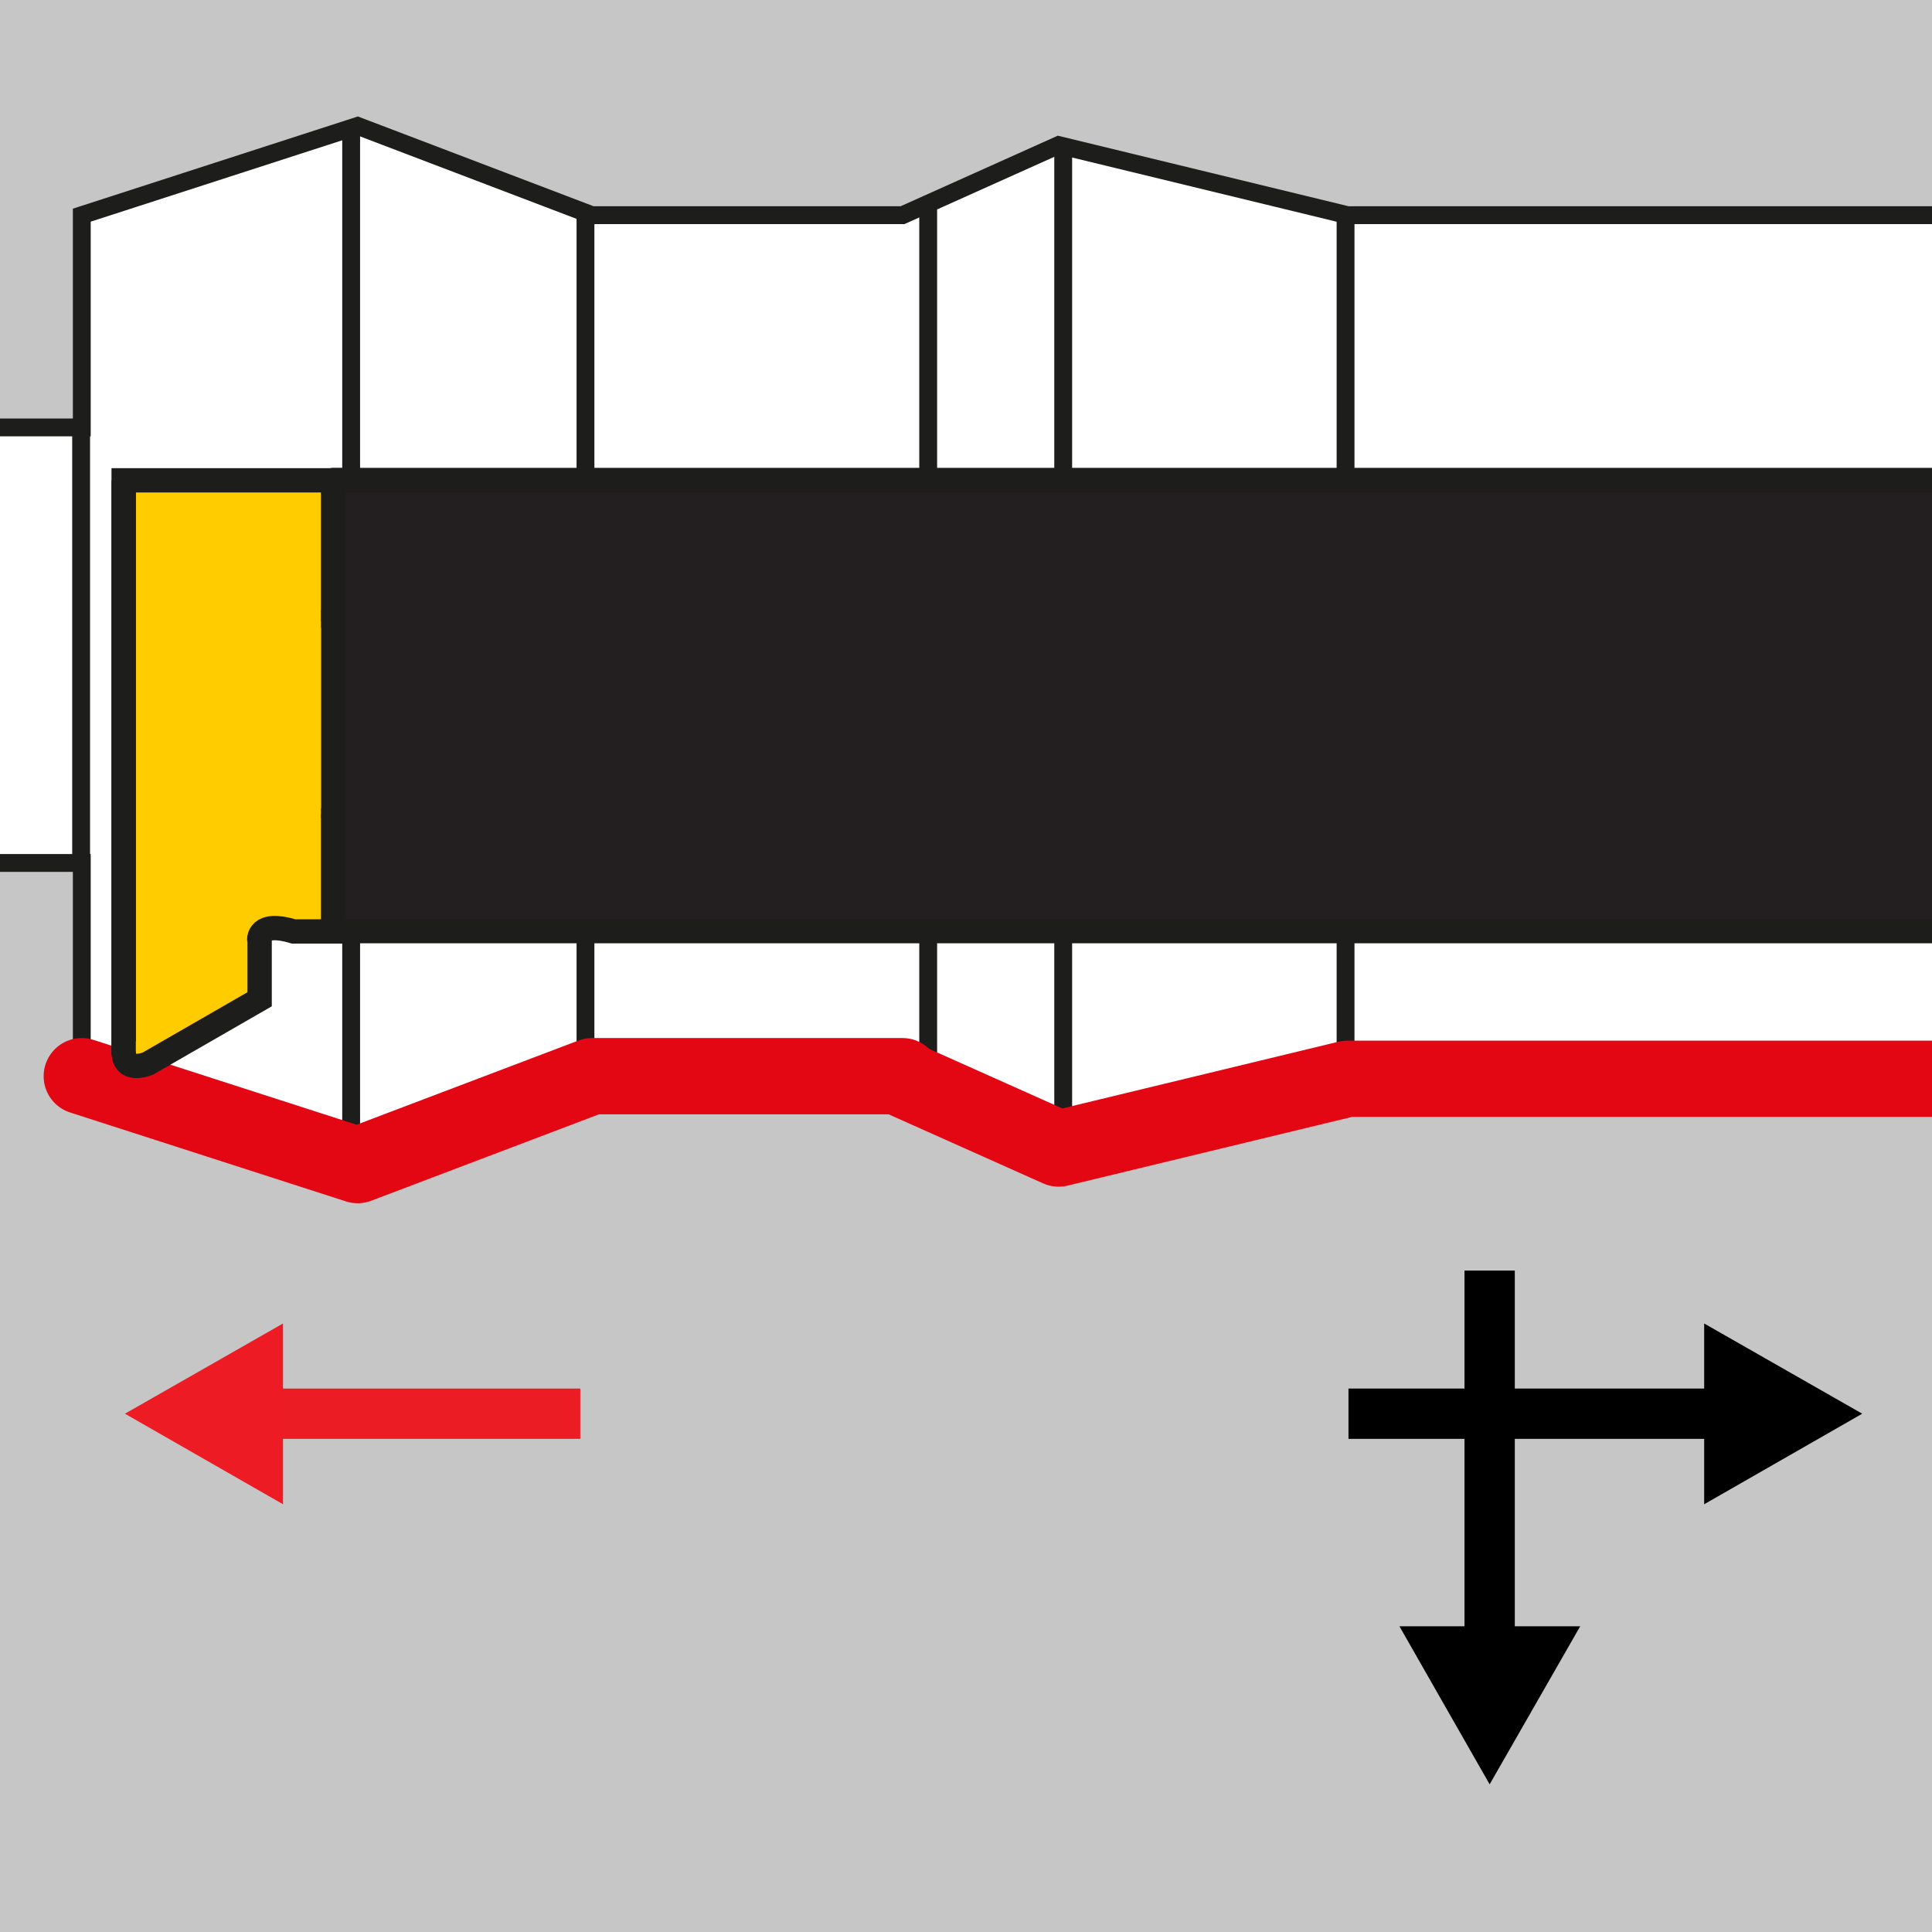 <?xml version="1.0" encoding="utf-8"?>
<!-- Generator: Adobe Illustrator 27.8.1, SVG Export Plug-In . SVG Version: 6.00 Build 0)  -->
<svg version="1.1" id="Layer_1" xmlns="http://www.w3.org/2000/svg" xmlns:xlink="http://www.w3.org/1999/xlink" x="0px" y="0px"
	 viewBox="0 0 595.3 595.3" style="enable-background:new 0 0 595.3 595.3;" xml:space="preserve">
<rect x="0" y="0" width="595.3" height="595.3" fill="#333333" stroke="none"/>
<style type="text/css">
	
		.st0{clip-path:url(#SVGID_00000127737753509294927550000002133368626270653080_);fill:#C6C6C6;stroke:#1D1D1B;stroke-width:5.5;stroke-miterlimit:10;}
	.st1{clip-path:url(#SVGID_00000070837040699598692150000001149680967558399414_);fill:#FFFFFF;stroke:#1D1D1B;stroke-width:5.5;}
	
		.st2{clip-path:url(#SVGID_00000108273243684550488830000004333643480912979333_);fill:url(#SVGID_00000005267908802072796230000017640183929809669542_);stroke:#1D1D1B;stroke-width:5.5;stroke-miterlimit:3.864;}
	
		.st3{clip-path:url(#SVGID_00000163074875274136608960000013157504205853975964_);fill:none;stroke:#1D1D1B;stroke-width:5.5;stroke-miterlimit:3.864;}
	
		.st4{clip-path:url(#SVGID_00000134932242628877785220000010983518891957352358_);fill:none;stroke:#1D1D1B;stroke-width:5.5;stroke-miterlimit:3.864;}
	
		.st5{clip-path:url(#SVGID_00000119811860673877944630000015823189187838358403_);fill:none;stroke:#1D1D1B;stroke-width:5.5;stroke-miterlimit:3.864;}
	
		.st6{clip-path:url(#SVGID_00000037654193341823039250000006436095974703689359_);fill:none;stroke:#1D1D1B;stroke-width:5.5;stroke-miterlimit:3.864;}
	
		.st7{clip-path:url(#SVGID_00000182526402324486672050000015911275308298702757_);fill:none;stroke:#1D1D1B;stroke-width:5.5;stroke-miterlimit:3.864;}
	
		.st8{clip-path:url(#SVGID_00000116919012029361661020000015791981210753027492_);fill:none;stroke:#1D1D1B;stroke-width:5.5;stroke-miterlimit:3.864;}
	
		.st9{clip-path:url(#SVGID_00000158708113850812963530000005259366223826184608_);fill:none;stroke:#1D1D1B;stroke-width:5.5;stroke-miterlimit:3.864;}
	
		.st10{clip-path:url(#SVGID_00000056425965942038600710000000173509991642258109_);fill:none;stroke:#E30613;stroke-width:23.5;stroke-linecap:round;stroke-linejoin:round;stroke-miterlimit:3.864;}
	
		.st11{clip-path:url(#SVGID_00000146481161789056303540000016217444398074191265_);fill:none;stroke:#E30613;stroke-width:23.5;stroke-linecap:round;stroke-linejoin:round;stroke-miterlimit:3.864;}
	.st12{clip-path:url(#SVGID_00000165931950631578456500000004368850326879286702_);}
	.st13{fill:none;stroke:#000000;stroke-width:15.5;}
	.st14{clip-path:url(#SVGID_00000156547207060979214350000014457486381547829901_);}
	.st15{clip-path:url(#SVGID_00000083053978293608029250000000373722308832284578_);}
	.st16{fill:none;stroke:#EC1C24;stroke-width:15.5;}
	.st17{fill:#ED1C24;}
	.st18{clip-path:url(#SVGID_00000154404514977205366910000017665121437221090466_);}
	.st19{fill:#FFCC00;stroke:#1D1D1B;stroke-width:7.5;stroke-miterlimit:3.864;}
	.st20{fill:#231F20;stroke:#1D1D1B;stroke-width:7.5;stroke-linejoin:round;}
	.st21{fill:none;stroke:#1D1D1B;stroke-width:7.5;stroke-miterlimit:3.864;}
</style>
<g>
	<g>
		<g>
			<g>
				<g>
					<defs>
						<rect id="SVGID_1_" y="0" width="595.3" height="595.3"/>
					</defs>
					<clipPath id="SVGID_00000140692629631454860590000013096692455944562844_">
						<use xlink:href="#SVGID_1_"  style="overflow:visible;"/>
					</clipPath>
					
						<rect x="-155.4" y="-206.6" style="clip-path:url(#SVGID_00000140692629631454860590000013096692455944562844_);fill:#C6C6C6;stroke:#1D1D1B;stroke-width:5.5;stroke-miterlimit:10;" width="1265" height="822.2"/>
				</g>
			</g>
		</g>
	</g>
	<g>
		<g>
			<g>
				<g>
					<defs>
						<rect id="SVGID_00000025433965760363260920000004438504345045870470_" y="0" width="595.3" height="595.3"/>
					</defs>
					<clipPath id="SVGID_00000002374099075540175600000006291885881131298993_">
						<use xlink:href="#SVGID_00000025433965760363260920000004438504345045870470_"  style="overflow:visible;"/>
					</clipPath>
					
						<polygon style="clip-path:url(#SVGID_00000002374099075540175600000006291885881131298993_);fill:#FFFFFF;stroke:#1D1D1B;stroke-width:5.5;" points="
						884,376.5 837.9,331.4 415.2,331.4 326.2,352.9 278.1,331.4 182.4,331.4 110.2,358.8 25.2,331.4 25.2,265.9 -164.1,265.9 
						-164.3,196 -164,131.7 25.2,131.7 25.2,66.3 110.2,38.8 182.4,66.3 278.1,66.3 326.2,44.7 415.2,66.3 837.9,66.3 884,21.2 
											"/>
				</g>
			</g>
		</g>
	</g>
	<g>
		<g>
			<g>
				<g>
					<defs>
						<rect id="SVGID_00000002375900409926059830000003164377539971583111_" x="-7.7" y="-4" width="602.9" height="602.9"/>
					</defs>
					<clipPath id="SVGID_00000035532548987281560310000015323616088679893158_">
						<use xlink:href="#SVGID_00000002375900409926059830000003164377539971583111_"  style="overflow:visible;"/>
					</clipPath>
					
						<linearGradient id="SVGID_00000018957737386802487500000012539280250992896678_" gradientUnits="userSpaceOnUse" x1="924.542" y1="886.284" x2="924.542" y2="99.382" gradientTransform="matrix(1 0 0 1 74.835 -272.265)">
						<stop  offset="0" style="stop-color:#A2C3D6"/>
						<stop  offset="0.48" style="stop-color:#E2EEF5"/>
						<stop  offset="1" style="stop-color:#A2C3D6"/>
					</linearGradient>
					
						<polygon style="clip-path:url(#SVGID_00000035532548987281560310000015323616088679893158_);fill:url(#SVGID_00000018957737386802487500000012539280250992896678_);stroke:#1D1D1B;stroke-width:5.5;stroke-miterlimit:3.864;" points="
						884.6,22.2 882.9,-213.3 1116.1,-213.3 1116.1,195.2 1116.1,195.2 1116.1,619.5 882.7,619.5 884,377.5 					"/>
				</g>
			</g>
		</g>
	</g>
	<g>
		<g>
			<g>
				<g>
					<defs>
						<rect id="SVGID_00000116223054050703019290000010357863972215112090_" x="-7.7" y="-4" width="602.9" height="602.9"/>
					</defs>
					<clipPath id="SVGID_00000100383641426298749610000001478645411723318961_">
						<use xlink:href="#SVGID_00000116223054050703019290000010357863972215112090_"  style="overflow:visible;"/>
					</clipPath>
					
						<line style="clip-path:url(#SVGID_00000100383641426298749610000001478645411723318961_);fill:none;stroke:#1D1D1B;stroke-width:5.5;stroke-miterlimit:3.864;" x1="108.2" y1="38.3" x2="108.2" y2="358.9"/>
				</g>
			</g>
		</g>
	</g>
	<g>
		<g>
			<g>
				<g>
					<defs>
						<rect id="SVGID_00000155107605896359463670000007235553846685553046_" x="-7.7" y="-4" width="602.9" height="602.9"/>
					</defs>
					<clipPath id="SVGID_00000069399963084193581880000005555789134160781497_">
						<use xlink:href="#SVGID_00000155107605896359463670000007235553846685553046_"  style="overflow:visible;"/>
					</clipPath>
					
						<line style="clip-path:url(#SVGID_00000069399963084193581880000005555789134160781497_);fill:none;stroke:#1D1D1B;stroke-width:5.5;stroke-miterlimit:3.864;" x1="180.4" y1="66.3" x2="180.4" y2="330.7"/>
				</g>
			</g>
		</g>
	</g>
	<g>
		<g>
			<g>
				<g>
					<defs>
						<rect id="SVGID_00000003085888397153229440000013439040727577951164_" x="2.1" y="-4" width="593" height="602.9"/>
					</defs>
					<clipPath id="SVGID_00000057857521974431581640000011273707106676357524_">
						<use xlink:href="#SVGID_00000003085888397153229440000013439040727577951164_"  style="overflow:visible;"/>
					</clipPath>
					
						<line style="clip-path:url(#SVGID_00000057857521974431581640000011273707106676357524_);fill:none;stroke:#1D1D1B;stroke-width:5.5;stroke-miterlimit:3.864;" x1="286" y1="63.1" x2="286" y2="332.8"/>
				</g>
			</g>
		</g>
	</g>
	<g>
		<g>
			<g>
				<g>
					<defs>
						<rect id="SVGID_00000141437783793998907180000001918801058628789134_" y="-4" width="595.3" height="602.9"/>
					</defs>
					<clipPath id="SVGID_00000145744085038458474690000003651931344543209660_">
						<use xlink:href="#SVGID_00000141437783793998907180000001918801058628789134_"  style="overflow:visible;"/>
					</clipPath>
					
						<line style="clip-path:url(#SVGID_00000145744085038458474690000003651931344543209660_);fill:none;stroke:#1D1D1B;stroke-width:5.5;stroke-miterlimit:3.864;" x1="327.6" y1="46.6" x2="327.6" y2="354.5"/>
				</g>
			</g>
		</g>
	</g>
	<g>
		<g>
			<g>
				<g>
					<defs>
						<rect id="SVGID_00000053530329229018521440000003023189145500869781_" y="-0.2" width="595.3" height="595.3"/>
					</defs>
					<clipPath id="SVGID_00000177450999324275445840000016078553472777321140_">
						<use xlink:href="#SVGID_00000053530329229018521440000003023189145500869781_"  style="overflow:visible;"/>
					</clipPath>
					
						<line style="clip-path:url(#SVGID_00000177450999324275445840000016078553472777321140_);fill:none;stroke:#1D1D1B;stroke-width:5.5;stroke-miterlimit:3.864;" x1="414.6" y1="67.5" x2="414.6" y2="328.5"/>
				</g>
			</g>
		</g>
	</g>
	<g>
		<g>
			<g>
				<g>
					<defs>
						<rect id="SVGID_00000031919292552763364010000005545588866224742822_" x="1.1" y="-4" width="594" height="602.9"/>
					</defs>
					<clipPath id="SVGID_00000095307632161916624500000016430561762537071764_">
						<use xlink:href="#SVGID_00000031919292552763364010000005545588866224742822_"  style="overflow:visible;"/>
					</clipPath>
					
						<line style="clip-path:url(#SVGID_00000095307632161916624500000016430561762537071764_);fill:none;stroke:#1D1D1B;stroke-width:5.5;stroke-miterlimit:3.864;" x1="837.2" y1="67.5" x2="837.2" y2="332.4"/>
				</g>
			</g>
		</g>
	</g>
	<g>
		<g>
			<g>
				<g>
					<defs>
						<rect id="SVGID_00000080204766906655524800000012373980462393237121_" x="-0.7" y="-4" width="595.9" height="602.9"/>
					</defs>
					<clipPath id="SVGID_00000084490054067956184930000014437098768169678746_">
						<use xlink:href="#SVGID_00000080204766906655524800000012373980462393237121_"  style="overflow:visible;"/>
					</clipPath>
					
						<line style="clip-path:url(#SVGID_00000084490054067956184930000014437098768169678746_);fill:none;stroke:#1D1D1B;stroke-width:5.5;stroke-miterlimit:3.864;" x1="25" y1="132.7" x2="25" y2="267.4"/>
				</g>
			</g>
		</g>
	</g>
	<g>
		<g>
			<g>
				<g>
					<defs>
						<rect id="SVGID_00000055697541307650635010000004739440589030517894_" x="2.8" y="0" width="595.3" height="595.3"/>
					</defs>
					<clipPath id="SVGID_00000035527732759169586480000018261009409691263648_">
						<use xlink:href="#SVGID_00000055697541307650635010000004739440589030517894_"  style="overflow:visible;"/>
					</clipPath>
					
						<polyline style="clip-path:url(#SVGID_00000035527732759169586480000018261009409691263648_);fill:none;stroke:#E30613;stroke-width:23.5;stroke-linecap:round;stroke-linejoin:round;stroke-miterlimit:3.864;" points="
						278.1,331.6 182.4,331.6 110.2,359 25.2,331.6 					"/>
				</g>
			</g>
		</g>
	</g>
	<g>
		<g>
			<g>
				<g>
					<defs>
						<rect id="SVGID_00000040536361053519393150000015336061980715152294_" y="0" width="595.3" height="595.3"/>
					</defs>
					<clipPath id="SVGID_00000147931444020759763750000007633667031314447754_">
						<use xlink:href="#SVGID_00000040536361053519393150000015336061980715152294_"  style="overflow:visible;"/>
					</clipPath>
					
						<polyline style="clip-path:url(#SVGID_00000147931444020759763750000007633667031314447754_);fill:none;stroke:#E30613;stroke-width:23.5;stroke-linecap:round;stroke-linejoin:round;stroke-miterlimit:3.864;" points="
						884.3,377.5 837.9,332.4 415.2,332.4 326.2,353.9 278.1,332.4 					"/>
				</g>
			</g>
		</g>
	</g>
	<g>
		<g>
			<g>
				<g>
					<defs>
						<rect id="SVGID_00000018916234967699702680000017492165390613149346_" y="0" width="595.3" height="595.3"/>
					</defs>
					<clipPath id="SVGID_00000118379609681981371360000006449020062083149480_">
						<use xlink:href="#SVGID_00000018916234967699702680000017492165390613149346_"  style="overflow:visible;"/>
					</clipPath>
					<g style="clip-path:url(#SVGID_00000118379609681981371360000006449020062083149480_);">
						<g>
							<line class="st13" x1="459" y1="391.5" x2="459" y2="508.3"/>
						</g>
						<g>
							<polygon points="431.2,501.1 459,549.8 486.9,501.1 							"/>
						</g>
					</g>
				</g>
			</g>
		</g>
		<g>
			<g>
				<g>
					<defs>
						<rect id="SVGID_00000009563599523230503280000008567444730641848235_" y="0" width="595.3" height="595.3"/>
					</defs>
					<clipPath id="SVGID_00000141415946426728622360000013972331517802692505_">
						<use xlink:href="#SVGID_00000009563599523230503280000008567444730641848235_"  style="overflow:visible;"/>
					</clipPath>
					<g style="clip-path:url(#SVGID_00000141415946426728622360000013972331517802692505_);">
						<g>
							<line class="st13" x1="415.5" y1="435.6" x2="532.3" y2="435.6"/>
						</g>
						<g>
							<polygon points="525.1,463.5 573.8,435.6 525.1,407.8 							"/>
						</g>
					</g>
				</g>
			</g>
		</g>
	</g>
	<g>
		<g>
			<g>
				<g>
					<defs>
						<rect id="SVGID_00000154389193448088819690000007636812895379806385_" y="0" width="595.3" height="595.3"/>
					</defs>
					<clipPath id="SVGID_00000082355643947225272070000011734438618275847606_">
						<use xlink:href="#SVGID_00000154389193448088819690000007636812895379806385_"  style="overflow:visible;"/>
					</clipPath>
					<g style="clip-path:url(#SVGID_00000082355643947225272070000011734438618275847606_);">
						<g>
							<line class="st16" x1="178.8" y1="435.6" x2="80" y2="435.6"/>
						</g>
						<g>
							<polygon class="st17" points="87.2,407.8 38.5,435.6 87.2,463.5 							"/>
						</g>
					</g>
				</g>
			</g>
		</g>
	</g>
	<g>
		<g>
			<g>
				<g>
					<defs>
						<rect id="SVGID_00000094587256412679229120000008469900714731194279_" y="0" width="595.3" height="595.3"/>
					</defs>
					<clipPath id="SVGID_00000156580562976684364960000016868308222174269369_">
						<use xlink:href="#SVGID_00000094587256412679229120000008469900714731194279_"  style="overflow:visible;"/>
					</clipPath>
					<g style="clip-path:url(#SVGID_00000156580562976684364960000016868308222174269369_);">
						<path class="st19" d="M38.1,325v-177h64.6v43.5l21.3,15.4c0,0,5.5,6.2,5.5,14.6c0,8.4-5.5,14.1-5.5,14.1l-21.3,15.4v36H90.5
							c-11.3-3.4-10.6,2.7-10.6,2.7"/>
						<polyline class="st20" points="102.7,250.9 102.7,286.9 906.6,286.9 906.6,147.9 102.7,147.9 102.7,191.4 						"/>
						<line class="st21" x1="102.7" y1="187.8" x2="102.7" y2="252.2"/>
						<g>
							<path class="st19" d="M38.1,324c0,6.9,7.5,3.7,7.5,3.7L80,307.9v-19.6"/>
						</g>
						<path class="st21" d="M38.1,325v-177"/>
					</g>
				</g>
			</g>
		</g>
	</g>
</g>
</svg>
